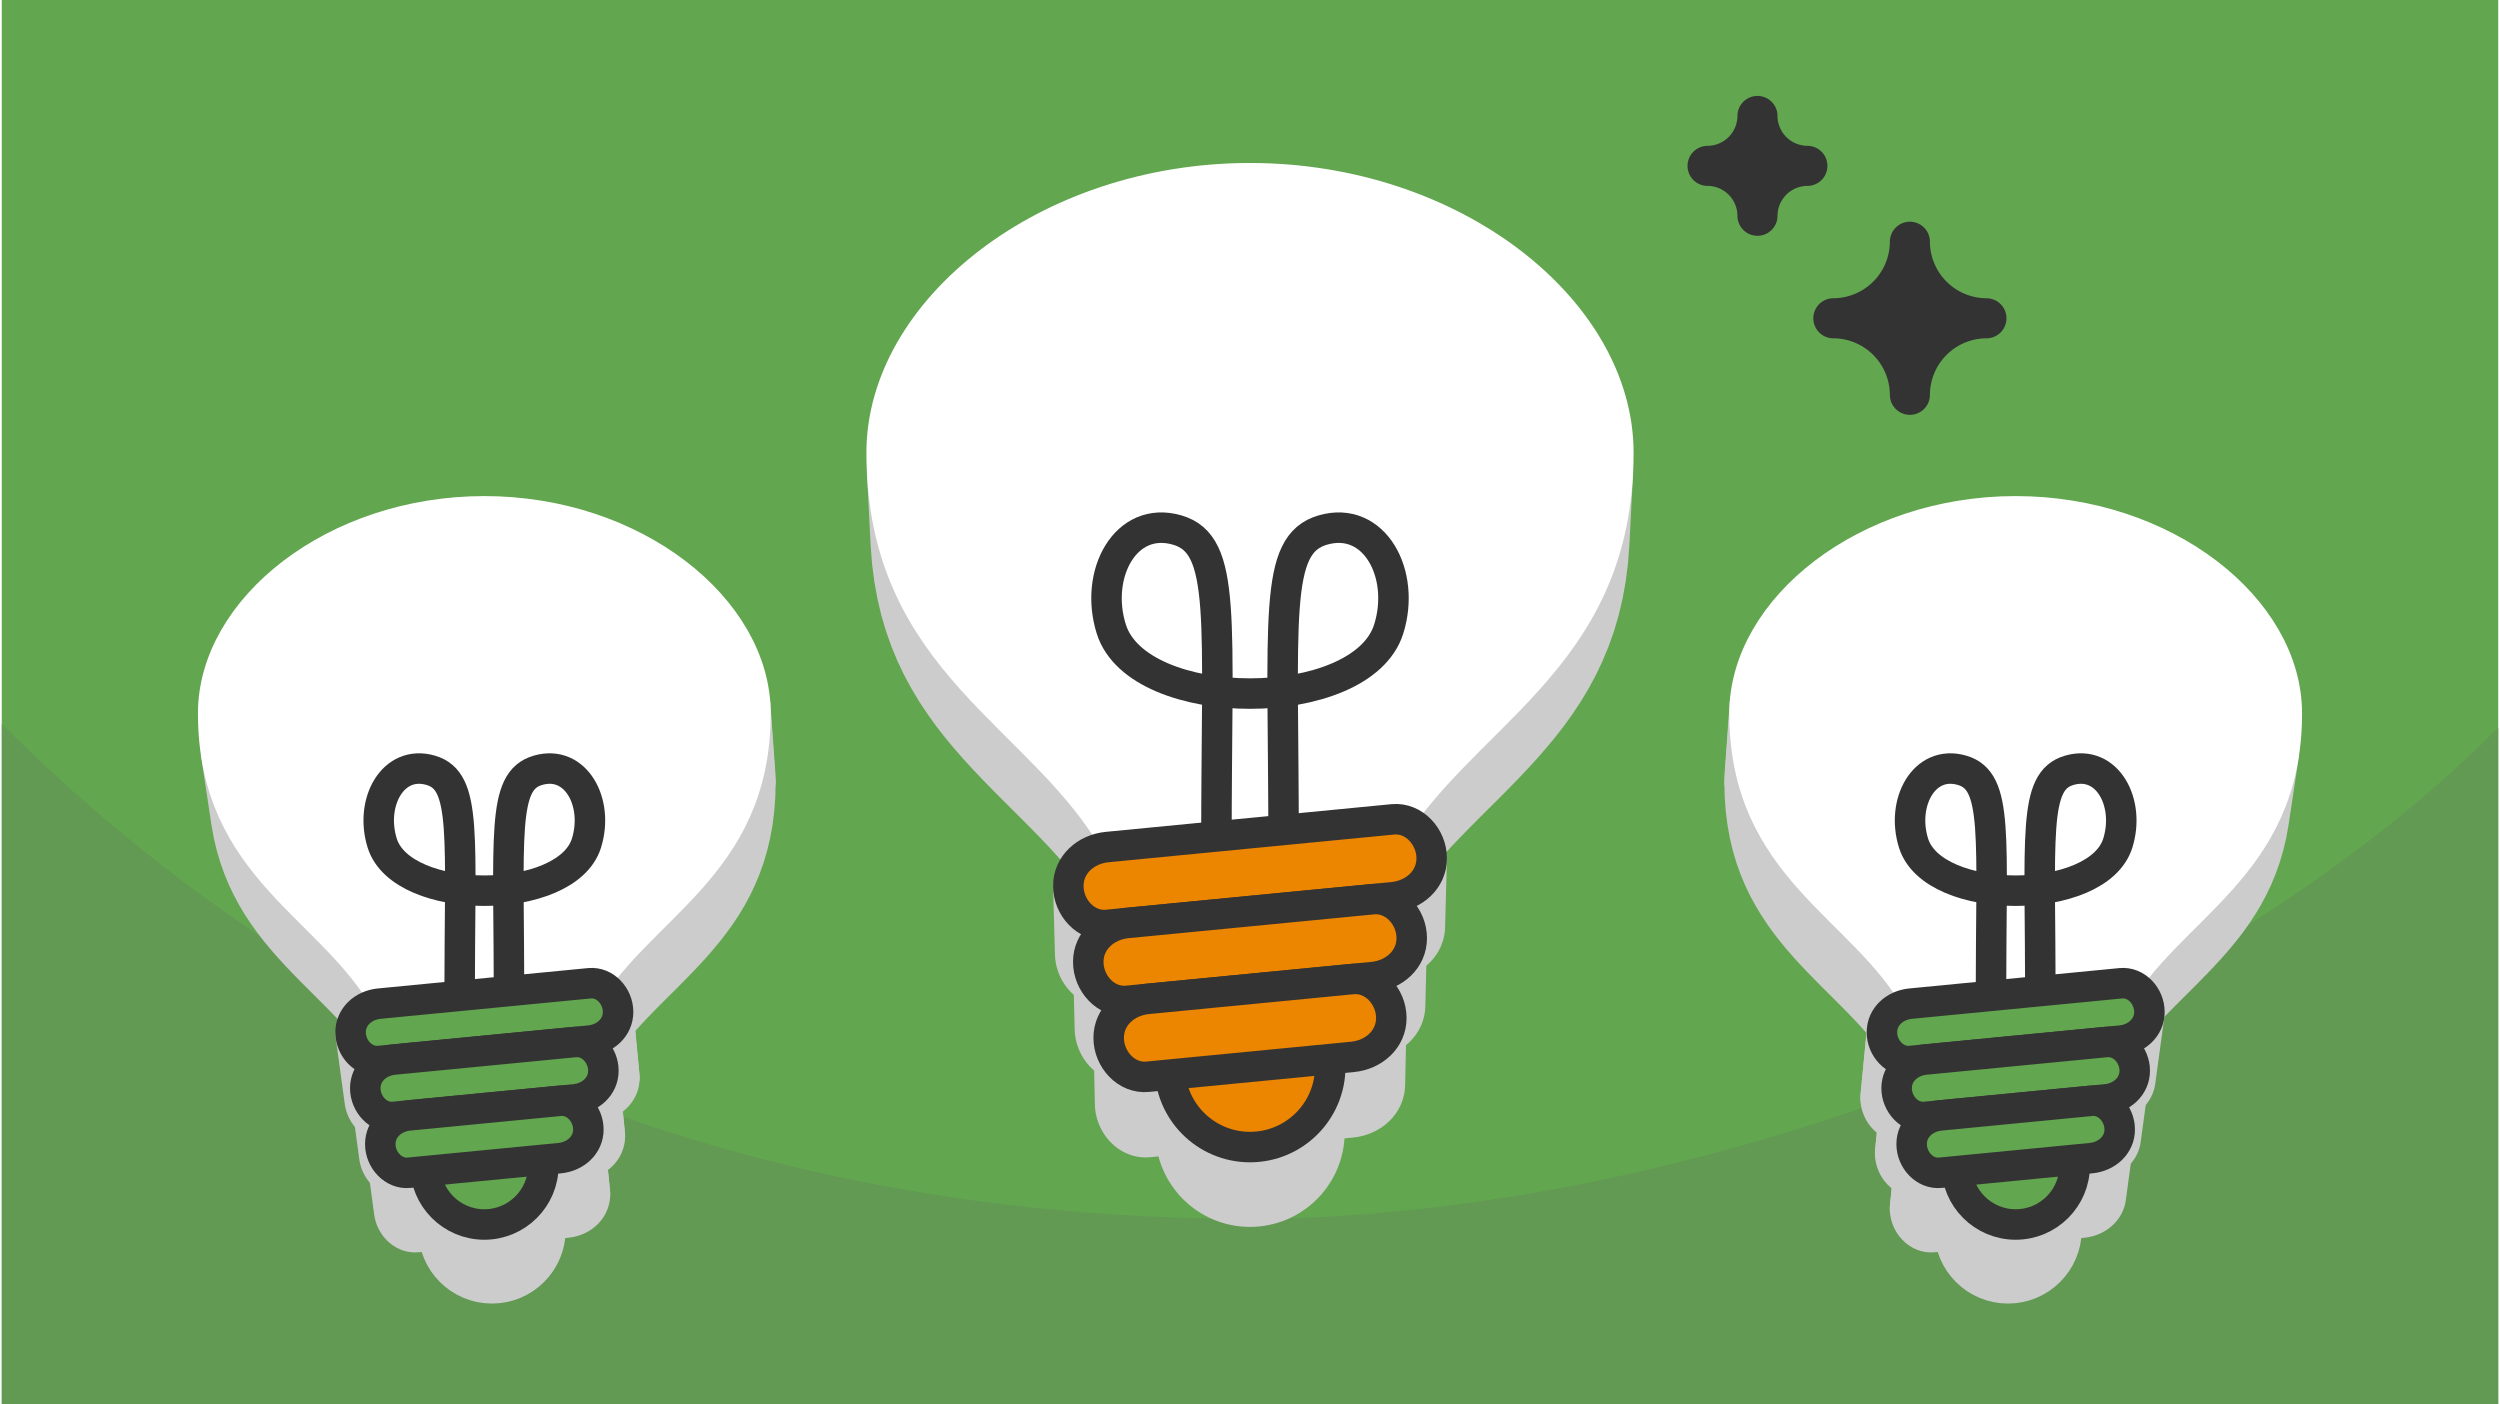 <?xml version="1.0" encoding="UTF-8"?>
<svg xmlns="http://www.w3.org/2000/svg" width="470" height="264" viewBox="0 0 329.983 185.616" shape-rendering="geometricPrecision" image-rendering="optimizeQuality" fill-rule="evenodd" xmlns:v="https://vecta.io/nano"><style><![CDATA[.M{stroke-linejoin:round}.N{stroke-miterlimit:2.613}.O{stroke-width:4.03}.P{stroke:#333}.Q{fill:#62a64f}.R{stroke-linecap:round}]]></style><path d="M329.983 0H0v185.616h329.983z" class="Q"/><path d="M329.983 96.205c-43.692 43.692-115.062 64.898-164.991 64.898-55.875 0-115.797-16.212-164.992-65.407v89.92h329.983V96.205z" fill="#629953"/><path d="M252.216 31.953h0a10.15 10.15 0 0 1-10.117 10.117h0a10.15 10.15 0 0 1 10.117 10.117h0a10.15 10.15 0 0 1 10.117-10.117h0a10.15 10.15 0 0 1-10.117-10.117zM232.07 15.327h-.001a6.62 6.62 0 0 1-6.596 6.596v.001a6.62 6.62 0 0 1 6.596 6.596h.001a6.62 6.62 0 0 1 6.596-6.596v-.001a6.62 6.62 0 0 1-6.596-6.596z" stroke-width="5.294" fill="#333" class="M N P"/><g stroke="#ccc" fill="#ccc" class="O M N"><path d="M47.295 145.139h0zm-1.189-8.688h0zm14.164-28.723l1.047 8.974-.103-.732-.122-.676-.14-.624-.161-.571-.182-.522-.205-.473-.23-.426-.254-.382-.281-.338-.309-.297-.339-.257-.368-.22-.4-.182-.433-.148-.461-.116-.449-.075-.437-.036-.424.002-.41.039-.397.073-.382.107-.368.139-.352.169-.336.2-.32.227-.303.254-.285.28-.267.303-.249.325-.23.348-.211.367-.191.385-.169.402-.149.418-.128.432-.105.445-.083.457-.059.466-.037.476-.012.483.013.489.038.493.063.497-1.151-8.952-.064-.502-.038-.499-.013-.494.013-.487.036-.481.06-.471.084-.461.106-.45.129-.437.151-.422.171-.406.193-.389.212-.371.233-.35.251-.329.27-.307.289-.282.305-.256.323-.23.34-.201.356-.172.371-.14.386-.108.401-.074.414-.039.428-.002.442.036.453.076.466.117.437.15.404.184.373.221.341.26.313.3.283.342.258.385.231.431.207.478.185.527.162.577.141.63.123.683z"/><path d="M49.939 109.951l1.151 8.952.089.499.116.499.144.498.299.752.403.703.499.655.59.606.672.558.749.509.818.461.879.412.935.364.984.315 1.025.267 1.059.218 1.088.17 1.107.121 1.122.073 1.129.024 1.129-.024 1.121-.073 1.108-.121 1.087-.17 1.06-.218 1.025-.267.983-.315.936-.364.879-.412.818-.461.749-.509.672-.558.59-.606.499-.655.403-.703.299-.752.144-.498.116-.499.089-.499.063-.497.038-.493.013-.489-.012-.483-.036-.476-.874-8.977.037.481.012.487-.012.494-.039.499-.064.502-.09.503-.117.505-.145.503-.302.759-.407.711-.505.661-.595.612-.68.564-.756.514-.826.466-.888.416-.945.367-.993.319-1.036.269-1.07.221-1.098.171-1.119.123-1.133.073-1.14.025-1.14-.025-1.133-.073-1.12-.123-1.098-.171-1.07-.221-1.035-.269-.994-.319-.944-.367-.889-.416-.826-.466-.756-.514-.679-.564-.596-.612-.504-.661-.407-.711-.302-.759-.145-.503-.118-.505z"/><path d="M60.516 132.531l1.045 8.727.003-2.017.007-1.931.012-1.847.013-1.765.014-1.684.015-1.604.012-1.527.01-1.452.006-1.378v-1.305l-.006-1.234-.013-1.166-.023-1.099-.033-1.034-.045-.969-.058-.908-.071-.847-.087-.789-1.047-8.974.087.796.073.856.058.917.045.979.033 1.044.023 1.11.014 1.178.006 1.247v1.318l-.006 1.392-.01 1.466-.013 1.543-.014 1.62-.015 1.701-.013 1.783-.011 1.865-.008 1.951zm17.18-25.043l.874 8.977-.06-.466-.083-.457-.105-.445-.128-.432-.149-.418-.17-.402-.19-.385-.211-.367-.23-.348-.249-.325-.267-.303-.286-.28-.302-.254-.32-.227-.336-.2-.352-.169-.368-.139-.382-.107-.397-.073-.411-.039-.423-.002-.437.036-.449.075-.461.116-.433.148-.4.182-.369.22-.338.257-.309.297-.281.338-.255.382-.229.426-.205.473-.182.522-.161.571-.14.623-.121.677-.104.732-.087.789-.071.847-.058.908-.045.969-.033 1.034-.022 1.098-.014 1.166-.006 1.235v1.305l.006 1.378.01 1.452.013 1.527.014 1.604.014 1.684.013 1.764.012 1.848.007 1.931.003 2.017-.98-8.727-.003-2.037-.007-1.951-.012-1.866-.013-1.782-.014-1.701-.015-1.62-.012-1.543-.01-1.466-.006-1.392-.001-1.318.006-1.248.014-1.177.023-1.11.034-1.044.045-.979.058-.917.072-.856.088-.797.105-.739.122-.684.142-.629.162-.577.184-.527.207-.478.232-.431.257-.385.284-.342.312-.3.342-.26.372-.221.404-.185.438-.149.465-.117.454-.076.441-.036.428.002.415.039.4.074.387.108.371.14.355.172.34.201.323.23.306.256.288.282.27.307.252.329.232.35.213.371.192.389.172.406.15.422.129.437.106.45.084.461zm21.928-13.2l.654 9.11-.045 1.868-.132 1.781-.215 1.698-.293 1.62-.367 1.547-.436 1.476-.501 1.41-.561 1.349-.618 1.293-.669 1.239-.716 1.191-.759 1.147-.798 1.107-.831 1.071-.861 1.04-.885 1.013-.907.99-.923.971-.934.957-.941.948-.944.941-.944.94-.936.943-.927.95-.911.961-.892.977-.869.998-.84 1.021-.807 1.05-.771 1.082-.729 1.12-.683 1.161-.883-8.726.691-1.173.736-1.131.778-1.094.816-1.06.849-1.032.877-1.007.901-.987.921-.971.936-.96.946-.952.952-.95.954-.951.951-.957.944-.966.931-.982.916-1 .894-1.023.87-1.05.84-1.082.805-1.118.767-1.159.723-1.203.676-1.252.624-1.305.567-1.363.506-1.424.441-1.492.37-1.561.296-1.637.217-1.715.134-1.8z"/><path d="M81.444 133.371l.835 8.718.02.384-.836-8.714zm-4.694-.839l.883 8.726h-.891-.874-.858-.843-.829-.817-.805-.795-.785-.778-.77-.765-.761-.757-.754-.754-.754-.754-.757-.761-.765-.77-.778-.786-.794-.805-.817-.829-.843-.858-.874-.891l-1.142-8.726h.9.883.866.852.837.825.814.802.794.785.779.772.769.764.763.761.761.762.765.768.773.778.785.794.803.813.825.838.851.867.882z"/><path d="M50.819 132.532l1.142 8.726-.684-1.161-.728-1.12-.771-1.082-.808-1.05-.84-1.021-.868-.998-.892-.977-.912-.961-.926-.95-.937-.943-.943-.94-.944-.941-.942-.948-.934-.957-.922-.971-.907-.99-.885-1.013-.861-1.04-.831-1.071-.798-1.107-.759-1.147-.716-1.191-.67-1.239-.617-1.293-.561-1.349-.501-1.41-.436-1.476-.367-1.547-.293-1.62-1.367-9.055.296 1.637.371 1.561.44 1.492.506 1.424.567 1.363.624 1.305.676 1.252.724 1.203.766 1.159.806 1.118.839 1.082.87 1.05.894 1.023.916 1 .932.982.943.966.952.957.954.951.952.95.946.952.936.96.92.971.901.987.878 1.007.848 1.032.816 1.06.778 1.094.737 1.131z"/><path d="M81.463 133.759l.836 8.714h0l-.02.38-.057.366-.093.35-.127.333-.159.315-.19.297-.217.278-.243.256-.267.234-.289.212-.309.188-.328.163-.343.136-.358.11-.37.081-.381.052-27.502 2.666-.381.013-.37-.033-.358-.076-.343-.116-.328-.155-.309-.189-.29-.221-.267-.251-.243-.277-.217-.301-.189-.321-.159-.34-.127-.355-.093-.368-.058-.377-1.188-8.684.058.381.094.372.128.358.161.344.191.325.219.303.246.28.269.253.293.224.312.191.331.156.347.117.361.077.374.033.385-.013 27.78-2.692.384-.053.374-.082.362-.111.347-.138.331-.164.312-.19.292-.214.27-.237.245-.258.22-.281.191-.299.16-.319.129-.337.094-.353.058-.369.019-.384z"/><path d="M49.217 152.454h0zm-1.169-8.613h0zm31.454-2.704l.855 8.64.02.385-.855-8.637z"/><path d="M79.522 141.525l.855 8.637h0l-.02.38-.057.365-.094.35-.127.333-.159.316-.189.297-.217.277-.243.256-.267.235-.289.212-.31.187-.327.163-.344.136-.358.11-.37.082-.38.052-23.658 2.292-.38.013-.371-.032-.358-.077-.343-.116-.328-.154-.309-.189-.289-.222-.268-.25-.242-.277-.217-.301-.19-.322-.159-.339-.127-.356-.093-.367-.057-.377-1.17-8.61.058.381.094.371.129.359.16.343.192.325.219.304.245.28.27.253.292.223.313.191.33.156.347.118.362.077.374.033.384-.014 23.897-2.315.384-.053.374-.082.362-.111.347-.138.331-.164.312-.19.292-.214.27-.236.246-.259.219-.28.191-.3.16-.319.129-.337.094-.353.058-.369.02-.384z"/><path d="M77.516 148.907l.875 8.563.02.384-.875-8.559zm22.061-55.916l.655 9.123.046 1.284-.654-9.11zm-48.394 66.775h0zm-1.15-8.54h0z"/><path d="M77.536 149.295l.875 8.559h0l-.02.38-.057.366-.094.35-.127.333-.159.315-.189.297-.217.277-.243.257-.267.234-.289.212-.31.188-.327.162-.344.137-.358.109-.37.082-.381.052-19.725 1.912-.38.013-.37-.033-.358-.076-.344-.116-.327-.155-.31-.189-.289-.221-.267-.251-.243-.277-.217-.301-.189-.321-.16-.34-.127-.355-.093-.368-.057-.377-1.15-8.536.058.381.094.372.129.358.161.343.19.325.22.304.245.28.27.253.292.224.313.191.331.156.347.117.361.077.374.033.385-.013 19.924-1.931.384-.053.374-.082.362-.111.347-.138.331-.164.312-.19.292-.214.27-.236.245-.259.22-.28.191-.3.161-.319.128-.336.094-.354.058-.369.02-.384z"/><path d="M71.551 153.251l.934 8.52.04.79-.04.79-.117.767-.19.741-.26.71-.326.675-.386.638-.446.595-.498.549-.549.498-.595.445-.637.387-.676.326-.71.26-.74.19-.768.117-.79.04-.79-.04-.767-.117-.741-.19-.71-.26-.676-.326-.637-.387-.595-.445-.549-.498-.499-.549-.445-.595-.387-.638-.325-.675-.26-.71-.19-.741-.118-.767-1.089-8.503.118.775.192.748.263.717.329.682.39.644.45.601.504.554.554.504.601.45.644.39.682.329.717.263.749.192.775.118.798.041.798-.041.775-.118.748-.192.717-.263.683-.329.643-.39.601-.45.555-.504.503-.554.45-.601.391-.644.329-.682.262-.717.192-.748.119-.775.04-.799zm208.493-43.3l-1.15 8.952.063-.497.038-.493.012-.489-.012-.483-.036-.476-.06-.466-.082-.457-.106-.445-.127-.432-.149-.418-.17-.402-.191-.385-.21-.367-.23-.348-.249-.325-.268-.303-.285-.28-.303-.254-.319-.227-.337-.2-.352-.169-.367-.139-.382-.107-.397-.073-.411-.039-.423-.002-.437.036-.449.075-.461.116-.433.148-.4.182-.369.22-.338.257-.309.297-.281.338-.255.382-.229.426-.205.473-.183.522-.16.571-.141.623-.121.677-.103.732 1.047-8.975.104-.739.123-.684.142-.629.162-.577.184-.527.207-.478.232-.431.257-.385.284-.342.312-.3.342-.26.372-.221.404-.185.438-.149.465-.117.454-.076.441-.036.428.002.415.039.4.074.387.108.371.14.355.172.34.201.323.23.306.256.288.282.27.307.252.329.232.35.213.371.192.389.172.406.15.422.129.437.106.45.084.461.06.471.037.481.012.487-.013.494-.038.499zm-17.114 22.58l-.979 8.727.003-2.017.007-1.931.011-1.847.013-1.765.015-1.684.014-1.604.013-1.527.009-1.452.006-1.378.001-1.305-.006-1.234-.014-1.166-.023-1.099-.033-1.034-.045-.969-.057-.908-.072-.847-.087-.789-.103-.732-.121-.676-.14-.624-.161-.571-.182-.522-.205-.473-.23-.426-.254-.382-.281-.338-.31-.297-.338-.257-.368-.22-.4-.182-.434-.148-.46-.116-.449-.075-.437-.036-.424.002-.411.039-.396.073-.383.107-.367.139-.352.169-.336.2-.32.227-.303.254-.285.28-.268.303-.249.325-.23.348-.21.367-.191.385-.17.402-.149.418-.127.432-.106.445-.082.457-.06.466.873-8.977.06-.471.084-.461.106-.45.129-.437.151-.422.171-.406.193-.389.213-.371.232-.35.251-.329.27-.307.289-.282.306-.256.322-.23.34-.201.356-.172.371-.14.386-.108.401-.074.415-.039.428-.002.441.036.453.076.466.117.437.15.404.184.373.221.341.26.313.3.284.342.257.385.231.431.208.478.183.527.163.577.142.63.122.683.104.74.088.796.072.856.059.917.045.979.033 1.044.023 1.11.014 1.178.006 1.247v1.318l-.006 1.392-.01 1.466-.013 1.543-.014 1.62-.015 1.701-.013 1.783-.011 1.865-.008 1.951z"/><path d="M269.714 107.727l-1.047 8.975-.087.789-.072.847-.057.908-.045.969-.033 1.034-.023 1.098-.014 1.166-.006 1.235.001 1.305.006 1.378.009 1.452.013 1.527.014 1.604.015 1.684.013 1.764.011 1.848.007 1.931.003 2.017 1.045-8.727-.003-2.037-.007-1.951-.012-1.866-.013-1.782-.015-1.701-.014-1.62-.012-1.543-.01-1.466-.006-1.392-.001-1.318.006-1.248.014-1.177.023-1.11.034-1.044.045-.979.058-.917.072-.856zm31.928-8.037l-1.366 9.055-.293 1.62-.367 1.547-.436 1.476-.501 1.41-.562 1.349-.617 1.293-.669 1.239-.717 1.191-.759 1.147-.797 1.107-.831 1.071-.861 1.04-.886 1.013-.906.99-.923.971-.934.957-.941.948-.945.941-.943.94-.936.943-.927.95-.911.961-.892.977-.869.998-.84 1.021-.807 1.05-.771 1.082-.729 1.12-.683 1.161 1.142-8.726.69-1.173.736-1.131.778-1.094.816-1.06.849-1.032.877-1.007.901-.987.921-.971.936-.96.946-.952.952-.95.954-.951.951-.957.944-.966.932-.982.915-1 .895-1.023.869-1.05.84-1.082.805-1.118.767-1.159.724-1.203.675-1.252.624-1.305.567-1.363.506-1.424.441-1.492.37-1.561z"/><path d="M279.165 132.532l-1.142 8.726h-.891-.874-.858-.843-.829-.817-.805-.795-.786-.777-.771-.765-.76-.757-.755-.753-.754-.755-.757-.76-.765-.771-.777-.786-.795-.805-.817-.829-.843-.857-.875-.891l.883-8.726h.9.883.866.852.837.825.814.802.794.785.779.773.768.764.763.761.761.762.765.768.773.778.786.793.803.813.825.838.851.867.882z"/><path d="M253.233 132.532l-.883 8.726-.683-1.161-.729-1.12-.77-1.082-.808-1.05-.84-1.021-.869-.998-.892-.977-.911-.961-.927-.95-.936-.943-.943-.94-.944-.941-.942-.948-.934-.957-.923-.971-.906-.99-.886-1.013-.86-1.04-.832-1.071-.797-1.107-.759-1.147-.716-1.191-.669-1.239-.618-1.293-.562-1.349-.501-1.41-.436-1.476-.366-1.547-.293-1.62-.215-1.698-.132-1.781-.045-1.868.653-9.11.046 1.887.133 1.8.217 1.715.296 1.637.371 1.561.44 1.492.506 1.424.567 1.363.624 1.305.676 1.252.724 1.203.766 1.159.806 1.118.839 1.082.87 1.05.895 1.023.915 1 .932.982.944.966.951.957.954.951.952.95.946.952.936.96.92.971.902.987.877 1.007.848 1.032.816 1.06.778 1.094.737 1.131zm29.455 9.941h0zm1.189-8.714h0z"/><path d="M283.858 134.143l-1.189 8.71-.058.366-.093.35-.127.333-.159.315-.189.297-.217.278-.243.256-.267.234-.289.212-.31.188-.327.163-.344.136-.358.11-.37.081-.381.052-27.502 2.666-.38.013-.37-.033-.358-.076-.344-.116-.327-.155-.31-.189-.289-.221-.267-.251-.243-.277-.217-.301-.189-.321-.159-.34-.127-.355-.093-.368-.058-.377-.019-.384.835-8.688.02.388.058.381.094.372.128.358.161.344.191.325.219.303.246.28.269.253.293.224.312.191.331.156.347.117.361.077.375.033.384-.013 27.78-2.692.384-.053.374-.082.361-.111.347-.138.331-.164.313-.19.292-.214.27-.237.245-.258.219-.281.191-.299.161-.319.128-.337.095-.353z"/><path d="M248.52 136.451l-.835 8.688h0l.019-.38.836-8.692-.02.384zm32.246 13.711h0zm1.17-8.637h0z"/><path d="M281.916 141.909l-1.169 8.633-.058.365-.093.35-.127.333-.159.316-.189.297-.217.277-.243.256-.267.235-.289.212-.31.187-.327.163-.344.136-.358.11-.37.082-.381.052-23.657 2.292-.381.013-.37-.032-.358-.077-.344-.116-.327-.154-.31-.189-.289-.222-.267-.25-.243-.277-.217-.301-.189-.322-.159-.339-.127-.356-.093-.367-.058-.377-.019-.385.854-8.613.02.388.058.381.094.371.129.359.161.343.19.325.22.304.245.28.27.253.292.223.313.191.33.156.348.118.361.077.374.033.384-.014 23.897-2.315.384-.053.374-.082.362-.111.347-.138.331-.164.312-.19.292-.214.27-.236.246-.259.219-.28.191-.3.161-.319.128-.337.094-.353z"/><path d="M278.8 157.854h0zm1.15-8.559h0zm-27.663-41.807l-.873 8.977-.036.476-.012.483.012.489.038.493.063.497.09.499.116.499.143.498.3.752.402.703.5.655.59.606.672.558.748.509.818.461.88.412.935.364.983.315 1.025.267 1.06.218 1.087.17 1.108.121 1.122.073 1.129.024 1.128-.024 1.122-.073 1.108-.121 1.087-.17 1.06-.218 1.024-.267.984-.315.935-.364.88-.412.818-.461.748-.509.673-.558.589-.606.5-.655.402-.703.3-.752.143-.498.116-.499.09-.499 1.15-8.952-.09.503-.117.505-.145.503-.302.759-.407.711-.505.661-.595.612-.68.564-.756.514-.826.466-.888.416-.945.367-.993.319-1.036.269-1.07.221-1.098.171-1.119.123-1.133.073-1.14.025-1.14-.025-1.133-.073-1.119-.123-1.099-.171-1.07-.221-1.035-.269-.994-.319-.944-.367-.889-.416-.826-.466-.756-.514-.679-.564-.596-.612-.504-.661-.407-.711-.303-.759-.144-.503-.118-.505-.09-.503-.064-.502-.038-.499-.013-.494.013-.487z"/><path d="M279.93 149.679l-1.149 8.555-.058.366-.093.35-.127.333-.159.315-.189.297-.217.277-.244.257-.266.234-.29.212-.309.188-.328.162-.343.137-.358.109-.37.082-.381.052-19.725 1.912-.381.013-.37-.033-.358-.076-.344-.116-.327-.155-.309-.189-.29-.221-.267-.251-.243-.277-.217-.301-.189-.321-.159-.34-.127-.355-.093-.368-.058-.377-.019-.384.875-8.54.019.388.058.381.094.372.129.358.16.343.192.325.219.304.245.28.27.253.292.224.313.191.33.156.348.117.361.077.374.033.384-.013 19.925-1.931.384-.053.374-.082.362-.111.347-.138.33-.164.313-.19.292-.214.27-.236.246-.259.219-.28.191-.3.16-.319.129-.336.094-.354z"/><path d="M273.965 154.848l-1.09 8.503-.117.767-.191.741-.26.71-.325.675-.387.638-.445.595-.498.549-.55.498-.594.445-.638.387-.675.326-.71.26-.741.19-.767.117-.79.04-.791-.04-.767-.117-.741-.19-.71-.26-.675-.326-.638-.387-.594-.445-.549-.498-.499-.549-.445-.595-.387-.638-.325-.675-.26-.71-.191-.741-.117-.767-.04-.79.04-.79.935-8.52-.041.798.041.799.118.775.192.748.263.717.329.682.391.644.449.601.504.554.554.504.601.45.644.39.682.329.717.263.748.192.775.118.799.041.798-.041.775-.118.748-.192.717-.263.683-.329.644-.39.6-.45.555-.504.504-.554.449-.601.391-.644.329-.682.262-.717.193-.748zm-23.504-11.007l-.854 8.613h0l.019-.38.855-8.617-.02.384zm1.987 7.385l-.875 8.54h0l.019-.38.875-8.544-.019.384zm-22.089-56.938l-.653 9.11.046-1.284.654-9.123zm-46.402-15.21l-.19 9.261-.016-.656-.049-.646-.081-.634-.113-.62-.143-.605-.173-.587-.203-.568-.231-.546-.258-.523-.286-.499-.313-.471-.338-.442-.363-.413-.388-.379-.411-.345-.435-.309-.456-.271-.478-.23-.5-.189-.519-.146-.539-.099-.558-.052-.575-.002-.594.048-.61.102-.626.157-.588.201-.544.248-.501.298-.459.349-.42.404-.382.459-.346.519-.311.579-.279.643-.247.708-.218.776-.191.847-.165.92-.14.994-.118 1.071-.098 1.152-.078 1.233-.06 1.317-.045 1.404-.032 1.492-.018 1.584-.008 1.678.043-9.161.008-1.694.019-1.6.031-1.508.046-1.418.061-1.331.079-1.245.098-1.163.119-1.082.142-1.005.166-.928.193-.856.221-.784.25-.715.281-.649.315-.586.349-.523.386-.465.424-.407.464-.353.506-.301.549-.25.594-.203.633-.159.616-.102.599-.05.582.003.563.052.544.101.525.146.504.191.483.233.462.274.438.311.416.349.392.383.366.417.342.446.316.477.288.503.262.529.233.552.205.573.175.593.144.611.114.627.082.64.049.652zm29.66-16.683l-.486 9.428-.179 2.419-.292 2.308-.398 2.201-.498 2.1-.592 2.005-.681 1.917-.763 1.832-.839 1.756-.909 1.684-.973 1.618-1.031 1.557-1.083 1.504-1.13 1.455-1.169 1.413-1.203 1.376-1.232 1.345-1.253 1.32-1.269 1.3-1.279 1.287-1.283 1.279-1.281 1.277-1.272 1.281-1.259 1.29-1.238 1.306-1.212 1.328-1.179 1.354-1.142 1.388-1.097 1.426-1.047 1.471-.99 1.521-.928 1.577.176-8.934.937-1.593 1.001-1.537 1.057-1.485 1.108-1.441 1.153-1.401 1.192-1.368 1.224-1.341 1.251-1.32 1.271-1.303 1.285-1.294 1.294-1.29 1.296-1.292 1.292-1.3 1.282-1.313 1.265-1.333 1.244-1.359 1.216-1.39 1.181-1.426 1.14-1.471 1.095-1.518 1.041-1.574.983-1.634.918-1.701.848-1.773.77-1.852.688-1.935.598-2.026.504-2.121.402-2.224.294-2.33zm-52.939 26.734l.043 9.161-.008-1.678-.019-1.584-.031-1.492-.045-1.404-.06-1.317-.079-1.233-.097-1.152-.118-1.071-.14-.994-.165-.92-.191-.846-.218-.777-.248-.708-.278-.643-.311-.579-.346-.519-.383-.459-.419-.404-.46-.349-.5-.298-.544-.248-.588-.201-.626-.157-.61-.102-.594-.048-.576.002-.557.052-.539.099-.52.146-.499.189-.478.23-.457.271-.434.309-.411.345-.388.379-.364.412-.338.443-.312.471-.286.498-.259.524-.231.546-.202.568-.173.587-.143.605-.113.62-.081.634-.049.646-.017.656-.189-9.261.016-.663.05-.652.082-.64.114-.627.144-.611.175-.593.204-.574.234-.552.261-.528.289-.504.315-.476.342-.447.367-.416.392-.383.415-.349.439-.312.461-.273.483-.233.504-.191.525-.146.545-.101.563-.052.582-.003.599.049.616.103.632.159.595.203.549.25.505.301.465.353.424.407.386.465.349.523.314.586.282.649.25.715.221.785.192.855.166.928.142 1.005.12 1.082.098 1.163.079 1.245.061 1.331.045 1.418.032 1.508.019 1.6z"/><path d="M146.027 79.078l.189 9.261.018.665.051.67.086.675.121.677.158.678.195.677.406 1.021.547.956.679.889.801.824.914.758 1.017.692 1.11.626 1.195.559 1.271.495 1.336.428 1.392.362 1.439.297 1.477.23 1.506.165 1.523.099 1.534.033 1.533-.033 1.524-.099 1.505-.165 1.477-.23 1.44-.297 1.392-.362 1.336-.428 1.271-.495 1.194-.559 1.111-.626 1.017-.692.913-.758.802-.824.678-.889.547-.956.407-1.021.195-.677.157-.678.122-.677.086-.675.051-.67.017-.665.19-9.261-.017.671-.052.677-.087.682-.123.684-.159.685-.197.684-.41 1.031-.553.966-.686.898-.809.832-.923.765-1.027.699-1.122.632-1.207.566-1.283.499-1.35.433-1.406.366-1.454.299-1.492.233-1.52.167-1.539.1-1.549.033-1.549-.033-1.539-.1-1.521-.167-1.492-.233-1.453-.299-1.407-.366-1.349-.433-1.284-.499-1.207-.566-1.122-.632-1.027-.699-.923-.765-.809-.832-.685-.898-.553-.966-.411-1.031-.196-.684-.16-.685-.122-.684-.087-.682-.052-.677z"/><path d="M160.552 111.784l.044 8.934.004-2.74.01-2.624.016-2.509.018-2.397.019-2.287.019-2.18.017-2.075.014-1.972.008-1.871V98.29l-.043-9.161-.001 1.791-.008 1.89-.013 1.992-.017 2.096-.02 2.202-.019 2.31-.019 2.422-.015 2.534-.011 2.65zm-19.336 14.206h0zm-.241-8.881h0zm28.331-27.98l-.043 9.161v1.773l.008 1.871.013 1.972.017 2.075.02 2.18.019 2.287.018 2.397.015 2.509.011 2.624.003 2.74.045-8.934-.004-2.768-.011-2.65-.015-2.534-.018-2.422-.02-2.31-.019-2.202-.017-2.096-.014-1.992-.008-1.89z"/><path d="M182.606 111.784l-.176 8.934h-1.211-1.187-1.166-1.145-1.126-1.109-1.094-1.08-1.068-1.056-1.047-1.039-1.033-1.028-1.025-1.024-1.024-1.025-1.028-1.033-1.04-1.047-1.056-1.067-1.08-1.094-1.109-1.126-1.145-1.166-1.187-1.211l-.176-8.934h1.223 1.199 1.177 1.157 1.138 1.12 1.105 1.091 1.078 1.067 1.057 1.05 1.043 1.039 1.036 1.034 1.034 1.035 1.039 1.044 1.049 1.058 1.067 1.078 1.09 1.105 1.121 1.138 1.156 1.178 1.199z"/><path d="M189.008 113.452l-.24 8.917h0l-.026.516-.078.497-.127.475-.173.453-.216.428-.257.404-.295.376-.33.348-.363.319-.393.288-.42.255-.445.221-.466.185-.487.149-.502.111-.518.071-37.361 3.62-.517.018-.503-.044-.486-.103-.467-.159-.445-.209-.42-.257-.393-.301-.363-.34-.33-.377-.295-.408-.256-.437-.217-.462-.172-.482-.127-.5-.078-.512-.026-.522-.241-8.881.027.527.079.518.128.504.174.488.219.466.259.441.298.413.333.38.367.344.396.304.425.259.449.212.472.16.491.104.508.045.522-.018 37.739-3.657.522-.072.508-.112.491-.15.472-.187.449-.224.425-.257.397-.291.366-.322.334-.351.297-.381.26-.407.218-.433.175-.458.128-.48.078-.501.027-.521z"/><path d="M186.371 124.002l-.214 8.812h0l-.027.516-.078.496-.126.475-.173.453-.216.429-.257.403-.295.377-.33.348-.363.319-.393.287-.42.255-.445.221-.467.186-.486.149-.503.11-.517.071-32.139 3.115-.516.018-.504-.045-.486-.103-.467-.159-.444-.209-.421-.257-.393-.3-.363-.341-.33-.376-.294-.409-.257-.437-.216-.461-.173-.483-.127-.499-.078-.513-.026-.522-.214-8.781.026.528.079.518.128.504.175.487.218.467.259.441.298.413.334.38.366.344.397.303.425.26.449.212.472.16.491.104.508.045.522-.018 32.463-3.146.522-.072.509-.112.491-.15.471-.187.449-.224.425-.257.397-.291.366-.322.334-.351.298-.381.259-.407.218-.433.175-.458.128-.48.079-.501.027-.521z"/><path d="M183.672 134.557l-.186 8.707h0l-.027.516-.078.496-.127.476-.172.452-.216.429-.257.403-.295.377-.33.348-.363.319-.393.287-.42.255-.445.222-.467.185-.486.149-.503.111-.517.07-26.796 2.597-.517.018-.503-.044-.487-.104-.466-.158-.445-.21-.42-.257-.393-.3-.363-.341-.331-.376-.294-.409-.257-.436-.216-.462-.173-.482-.127-.5-.078-.513-.026-.521-.187-8.681.027.528.078.517.128.505.175.487.218.467.26.441.297.412.334.381.366.344.397.303.425.26.449.211.472.16.491.105.508.045.522-.019 27.067-2.623.522-.071.508-.112.492-.15.471-.188.449-.223.425-.258.397-.29.366-.322.334-.352.298-.38.259-.407.218-.433.175-.458.128-.48.079-.501.026-.522z"/><path d="M175.597 141.016l-.106 8.642-.014.54-.04.533-.067.526-.092.517-.118.508-.141.498-.165.488-.188.477-.211.464-.231.453-.253.44-.273.426-.293.412-.312.396-.329.381-.348.365-.365.347-.381.33-.396.312-.412.293-.426.273-.44.252-.453.232-.464.211-.477.188-.488.165-.498.141-.508.117-.517.093-.526.067-.533.04-.54.014-.541-.014-.533-.04-.525-.067-.517-.093-.508-.117-.498-.141-.488-.165-.477-.188-.465-.211-.453-.232-.439-.252-.426-.273-.412-.293-.396-.312-.382-.33-.364-.347-.348-.365-.33-.381-.311-.396-.293-.412-.273-.426-.253-.44-.232-.453-.21-.464-.188-.477-.165-.488-.142-.498-.117-.508-.092-.517-.067-.526-.04-.533-.014-.54-.106-8.642.014.546.04.538.068.531.093.522.119.513.143.504.166.492.19.482.212.47.235.457.255.444.276.43.296.416.314.401.334.385.351.368.368.351.385.333.401.315.415.296.431.276.444.255.457.234.47.212.481.19.493.167.503.143.514.118.522.094.53.067.539.041.546.014.546-.014.538-.041.531-.067.522-.094.513-.118.503-.143.493-.167.482-.19.469-.212.458-.234.444-.255.43-.276.416-.296.4-.315.385-.333.368-.351.352-.368.333-.385.315-.401.296-.416.275-.43.256-.444.234-.457.212-.47.19-.482.167-.492.143-.504.118-.513.094-.522.067-.531.041-.538zm-29.099 4.845h0zm-.187-8.681h0zm-2.484-1.252h0zm-.214-8.781h0zm3.765-15.363l.176 8.934-.928-1.577-.991-1.521-1.046-1.471-1.097-1.426-1.142-1.388-1.179-1.354-1.213-1.328-1.237-1.306-1.259-1.29-1.272-1.281-1.281-1.277-1.283-1.279-1.279-1.287-1.27-1.3-1.253-1.32-1.231-1.345-1.203-1.376-1.17-1.413-1.129-1.455-1.083-1.504-1.031-1.557-.973-1.618-.91-1.684-.839-1.756-.762-1.832-.681-1.917-.592-2.005-.499-2.1-.398-2.201-.291-2.308-.18-2.419-.486-9.428.181 2.444.295 2.33.402 2.224.503 2.121.599 2.026.687 1.935.77 1.852.848 1.773.918 1.701.983 1.634 1.042 1.574 1.094 1.518 1.141 1.471 1.181 1.426 1.215 1.39 1.244 1.359 1.266 1.333 1.282 1.313 1.292 1.3 1.296 1.292 1.293 1.29 1.286 1.294 1.271 1.303 1.251 1.32 1.224 1.341 1.191 1.368 1.153 1.401 1.108 1.441 1.058 1.485 1 1.537z"/></g><path d="M164.992 23.558c26.889 0 48.687 17.426 48.687 36.273 0 28.002-21.432 34.636-31.073 51.953h-35.228c-9.642-17.317-31.074-23.951-31.074-51.953 0-18.847 21.798-36.273 48.688-36.273z" stroke="#fff" fill="#fff" class="M N O"/><g class="P M O"><path d="M160.552 111.784c0-30.163 1.41-39.8-5.176-41.721-6.829-1.993-11.014 5.818-8.715 13.098 3.587 11.358 33.075 11.358 36.661 0 2.299-7.28-1.886-15.091-8.715-13.098-6.586 1.921-5.175 11.558-5.175 41.721" fill="none" class="N R"/><g fill="#ec8500"><circle cx="164.992" cy="141.016" r="10.605"/><g class="N"><path d="M146.122 111.962l37.739-3.658c2.818-.273 5.147 2.317 5.147 5.148h0c0 2.83-2.329 4.874-5.147 5.147l-37.739 3.657c-2.817.273-5.147-2.316-5.147-5.147h0c0-2.831 2.33-4.874 5.147-5.147z"/><path d="M148.76 122l32.463-3.145c2.818-.274 5.148 2.316 5.148 5.147h0c0 2.83-2.33 4.874-5.148 5.147l-32.463 3.146c-2.818.272-5.147-2.317-5.147-5.148h0c0-2.83 2.329-4.874 5.147-5.147z"/><path d="M151.458 132.033l27.067-2.623c2.818-.273 5.147 2.316 5.147 5.147h0c0 2.831-2.329 4.875-5.147 5.147l-27.067 2.623c-2.817.273-5.147-2.316-5.147-5.147h0c0-2.831 2.329-4.874 5.147-5.147z"/></g></g></g><path d="M266.199 67.588c19.793 0 35.839 12.827 35.839 26.7 0 20.613-15.776 25.496-22.873 38.244h-25.932c-7.098-12.748-22.874-17.631-22.874-38.244 0-13.873 16.046-26.7 35.84-26.7z" stroke="#fff" fill="#fff" class="M N O"/><g class="P M O"><path d="M262.93 132.531c0-22.202 1.039-29.296-3.809-30.711-5.027-1.467-8.108 4.283-6.416 9.642 2.641 8.361 24.347 8.361 26.987 0 1.692-5.359-1.389-11.109-6.415-9.642-4.848 1.414-3.81 8.509-3.81 30.711" fill="none" class="N R"/><g class="Q"><circle cx="266.199" cy="154.049" r="7.806"/><g class="N"><path d="M252.309 132.662l27.78-2.692c2.074-.201 3.788 1.705 3.788 3.789h0c0 2.084-1.714 3.588-3.788 3.789l-27.78 2.692c-2.074.201-3.789-1.705-3.789-3.789h0c0-2.084 1.714-3.588 3.789-3.789z"/><path d="M254.25 140.052l23.897-2.316c2.074-.201 3.789 1.705 3.789 3.789h0c0 2.084-1.715 3.588-3.789 3.789l-23.897 2.315c-2.074.201-3.789-1.705-3.789-3.788h0c0-2.084 1.715-3.588 3.789-3.789z"/><path d="M256.236 147.437l19.925-1.931c2.074-.201 3.789 1.705 3.789 3.789h0c0 2.084-1.715 3.588-3.789 3.789l-19.925 1.931c-2.073.201-3.788-1.705-3.788-3.789h0c0-2.084 1.714-3.588 3.788-3.789z"/></g></g></g><path d="M63.785 67.588c19.793 0 35.839 12.827 35.839 26.7 0 20.613-15.776 25.496-22.874 38.244H50.819c-7.098-12.748-22.874-17.631-22.874-38.244 0-13.873 16.046-26.7 35.84-26.7z" stroke="#fff" fill="#fff" class="M N O"/><g class="P M O"><path d="M60.516 132.531c0-22.202 1.039-29.296-3.809-30.711-5.027-1.467-8.108 4.283-6.415 9.642 2.64 8.361 24.346 8.361 26.986 0 1.692-5.359-1.388-11.109-6.415-9.642-4.848 1.414-3.81 8.509-3.81 30.711" fill="none" class="N R"/><g class="Q"><circle cx="63.785" cy="154.049" r="7.806"/><g class="N"><path d="M49.895 132.662l27.78-2.692c2.074-.201 3.788 1.705 3.788 3.789h0c0 2.084-1.714 3.588-3.788 3.789l-27.78 2.692c-2.074.201-3.789-1.705-3.789-3.789h0c0-2.084 1.715-3.588 3.789-3.789z"/><path d="M51.836 140.052l23.897-2.316c2.074-.201 3.789 1.705 3.789 3.789h0c0 2.084-1.715 3.588-3.789 3.789l-23.897 2.315c-2.073.201-3.788-1.705-3.788-3.788h0c0-2.084 1.714-3.588 3.788-3.789z"/><path d="M53.823 147.437l19.924-1.931c2.074-.201 3.789 1.705 3.789 3.789h0c0 2.084-1.715 3.588-3.789 3.789l-19.924 1.931c-2.074.201-3.79-1.705-3.79-3.789h0c0-2.084 1.715-3.588 3.79-3.789z"/></g></g></g></svg>